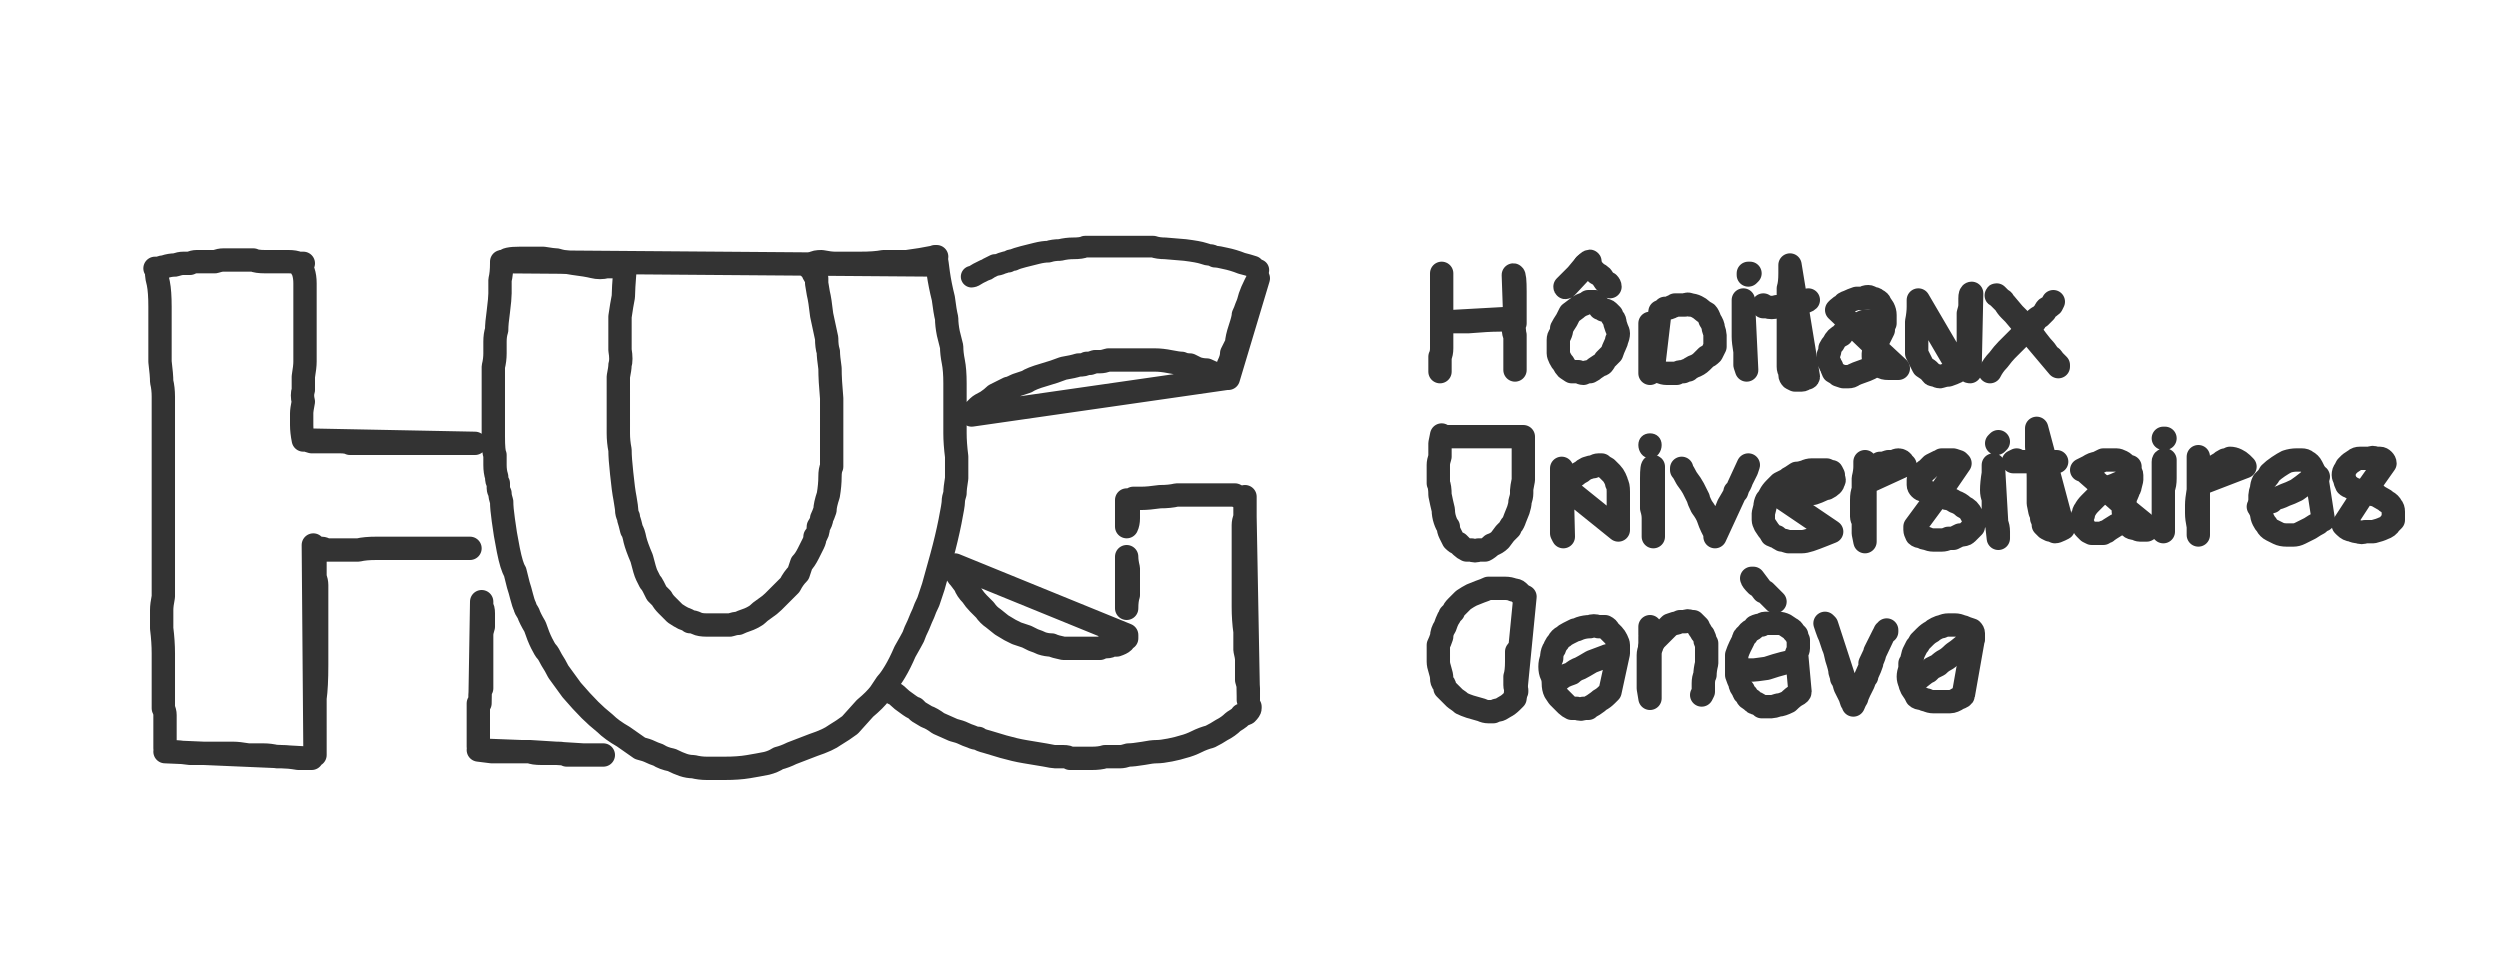 <svg xmlns="http://www.w3.org/2000/svg" width="150" height="58" version="1.2"><style>.a{fill:none;stroke:#333;stroke-linecap:round;stroke-linejoin:round;stroke-width:1.4}</style><path fill-rule="evenodd" d="M9.4 16.5q0 .1.1.5.1.5.1 1.4v3.3q.1.8.1 1.2.1.4.1.9v12q-.1.5-.1.8v1.1q.1.8.1 1.5v3.3q.1.2.1.4v2M19.3 32.9q.1 0 .3.1h1.9q.4-.1 1.1-.1h5.6m.6 9.3v-.5q0-.2.1-.4v-3.2q0-.2.1-.5v-.8q0-.3-.1-.4V36.1zm-.1.3V44.8v-2.6.3zm0 2.5.8.1h1.8zm2.5.1h.6-.1zm1.3.1h1q.3 0 .5.1h1l-3.2-.2q.2.1.7.1zm2.5.1h.4-.1zm.9 0h.3-.9.6zm-19 .1h-.3q-.4-.1-.8-.1h-.9q-.6-.1-.9-.1h-2.6q-.7-.1-1.1-.1h-.4zm1 .1h.8l-1.8-.1q.4 0 1 .1zm1-.2V41.9q.1-.7.1-2v-4.8q0-.2-.1-.5v-1.8l-.1-.1zM18.1 16.1q.1 0 0-.1 0 .1.1.3.1.3.1.7v4.7q0 .3-.1.9v.8q-.1.3 0 .7-.1.5-.1.7v.7q0 .4.1.9h.1v-.1M18.2 15.8h-.3q-.2-.1-.6-.1h-1.4q-.5 0-.7-.1h-1.8q-.2 0-.5.1h-1.1q-.2 0-.4.1H11q-.2 0-.5.1-.3 0-.6.1-.1 0-.4.1h-.2m9 10.3q0 0 0 0h-.1zm.4.1h1.7q.4 0 .6.1h7.5l-10.2-.2q.1 0 .4.1zm11.4-10.8v.1q0 .6-.1 1v.8q0 .3-.1 1.1-.1.7-.1 1.1-.1.3-.1.7v.7q0 .4-.1.8v4.2q0 .9.1 1.1v.6q0 .4.1.7 0 .3.1.4V29.3q0 .1.1.3 0 .2.1.5 0 .4.1 1.1.1.8.3 1.8.2 1 .4 1.3l.2.8q.1.3.2.7.1.4.2.6 0 .1.2.4.1.3.4.8.2.6.4 1t.3.5.3.5q.2.3.4.7.3.4.8 1.1.6.7 1.1 1.2.4.4.9.8.4.4 1.1.8.7.5 1 .7.4.1.6.2.2.1.5.2.3.2.8.3.4.2.7.3.3.1.6.1.4.1.8.1h1.1q.8 0 1.4-.1.6-.1 1.1-.2.4-.1.7-.3.4-.1.8-.3.5-.2 1.3-.5.9-.3 1.3-.6.5-.3.9-.6l.9-1q.6-.5.9-.9l.4-.6q.2-.2.5-.7.3-.5.6-1.2.4-.7.5-.9.1-.3.3-.7.2-.5.3-.7.1-.3.3-.7l.3-.9q.2-.7.5-1.8t.5-2.1q.2-1 .2-1.2 0-.2.1-.5 0-.3.1-.9v-1.3q-.1-.8-.1-1.4v-3q0-.8-.1-1.3t-.1-.9l-.2-.8q-.1-.5-.1-.9-.1-.4-.2-1.2-.2-.8-.3-1.5-.1-.8-.1-.7l-.1.2zm0 0q0 0 0 0z" class="a"/><path fill-rule="evenodd" d="M30.4 15.7h-.1q0-.2.9-.2h1.4q.6.1.8.1.3.1 1 .2.8.1 1.2.2.4.1.8 0h.6l.3-.1M49 15.8q.1.1-.2 0 .1-.1.5-.1.5.1.8.1h1.5q.9 0 1.4-.1h1.4q.8-.1 1.8-.3h-.1M48.6 16.1h.1q.1.1.1.3.1.2.2.3v.3l.1.6q.1.4.2 1.3.2.9.3 1.4 0 .5.1.8 0 .3.1 1 0 .7.1 1.8V28q-.1.2-.1.6 0 .5-.1 1.1-.2.6-.2.9-.1.3-.2.5 0 .2-.2.5 0 .4-.2.6 0 .2-.1.4l-.3.6q-.2.4-.4.6l-.2.6q-.3.3-.5.7l-.6.6-.4.4q-.2.2-.5.4t-.5.4q-.3.2-.6.3-.3.1-.5.2-.2 0-.5.1h-1.4q-.4 0-.6-.1-.2-.1-.4-.1-.1-.1-.4-.2-.2-.1-.5-.3l-.5-.5q-.2-.2-.3-.4l-.3-.3-.2-.4q-.1-.2-.2-.3l-.2-.4q-.1-.2-.3-1-.3-.7-.4-1.1-.1-.5-.2-.6l-.1-.4q-.1-.3-.1-.4-.1-.2-.1-.4 0-.1-.1-.7-.1-.5-.2-1.5-.1-.9-.1-1.4-.1-.5-.1-1V22.6q.1-.5.1-.7.1-.3 0-.9v-2q.1-.7.2-1.2 0-.4.1-1.7m20.8 8.8-.1-.1h.1q0-.1.1-.1l.1-.1.2-.2q.1-.1.5-.3.3-.2.5-.4l.4-.2.4-.2q.1 0 .5-.2l.6-.2q.3-.2 1-.4t1.2-.4q.6-.1.9-.2.4 0 .5-.1h.2l.3-.1h.3q.2 0 .5-.1h2.8q.4 0 .9.1t.7.1q.2.1.5.1l.4.2q.3.1.6.1.2.1.7.3.4.2.5.2zm15.4-2.2v-.8q.2-.4.2-.7l.3-.6q0-.3.2-.9.2-.6.2-.8.1-.2.2-.5.1-.2.2-.6.1-.3.3-.7l.2-.4z" class="a"/><path fill-rule="evenodd" d="M75.5 16.2q-.1 0-.3-.2-.3-.1-.7-.2-.5-.2-1-.3-.4-.1-.6-.1-.2-.1-.3-.1-.1 0-.4-.1-.3-.1-1.1-.2l-1.2-.1q-.4 0-.7-.1h-4.1q-.2.1-.7.1-.4 0-.8.1-.4 0-.7.1-.3 0-.7.1l-.8.2q-.4.1-.6.2-.2 0-.3.1-.1 0-.4.1-.2.1-.4.1l-.4.2q-.1.1-.2.1l-.4.2q-.3.2-.4.2" style="fill:none;stroke:#333;stroke-linecap:round;stroke-linejoin:round;stroke-width:1.3"/><path fill-rule="evenodd" d="m74.3 29.8-.2-.1h-3.5q-.4.1-1 .1-.7.1-1.1.1H68m6.7 1.1v-1.2zm-.1.5v4.9q0 .8.1 1.5V39q.1.4.1.6v1.2q.1.3.1.5v.5L74.7 31q-.1.3-.1.5zm.3 10.3v.2-.2q0 0 0 0zm-7.3-10.2q.1-.2.1-.5v-.9l-.1-.2zm0 1.8v3.1q0-.5.1-.8v-1.6q-.1-.4-.1-.7zm-10.3.5v.3q.1.3.3.5l.3.4q.1.3.4.6.2.3.4.5l.4.4q.2.3.5.5l.5.4.5.3.4.2.6.2.4.2q.3.1.5.2.3.1.6.1.2.1.7.2H66q.2-.1.4-.1t.3-.1h.3q.3-.1.4-.2l.1-.2h.1v-.1q0 0 0 0v-.1zM75 42.4v.1q0 .1-.2.3-.2.1-.3.1 0 .1-.5.4-.3.3-.7.5-.3.2-.7.4-.4.1-.8.3-.4.2-.8.3-.3.1-.8.2t-.8.1-.8.1q-.6.1-.9.1-.3.1-.5.1h-.9q-.3.1-.8.1h-1.3q-.1-.1-.4-.1h-.5q-.1 0-.6-.1l-1.2-.2q-.6-.1-1.3-.3l-1-.3q-.4-.1-.5-.2-.2 0-.4-.1-.3-.1-.5-.2t-.6-.2l-.9-.4q-.4-.3-.7-.4l-.5-.3-.2-.2q-.1 0-.5-.3-.3-.2-.5-.4t-.3-.2M86.5 16.4v4.5q0 .3-.1.5v.9m4.4-5.8q.1 0 .1 1v1.9zm0 2.8.1.9q-.1-.3-.1-.4zm.1 1.3v1.6-2.1.5zm-.3-1.5q-.1.1-.7.1t-1.8.1H87zm5.4-.6q.1 0 .2.1.2 0 .3.1l.2.2q0 .1.1.2t.1.3l.1.3q.1.2.1.3 0 .2-.1.4 0 .1-.1.3-.1.2-.2.5l-.4.4q-.1.3-.3.3l-.3.2q-.1.1-.3.2-.2 0-.4.1-.1 0-.3-.1h-.4l-.3-.2q-.1-.1-.2-.3-.1-.1-.2-.3-.1-.2-.1-.3v-.8q0-.2.1-.3.1-.2.1-.4.1-.2.3-.5l.2-.4.4-.3q.1-.1.3-.2.3-.1.4-.2h.4l.1.1zm-2-1.3q-.1.1-.1 0l.3-.3.4-.4.5-.6q.3-.3.3-.2z" class="a"/><path fill-rule="evenodd" d="M95.2 15.9h-.1.1q0 .1.1.2.2 0 .3.1l.2.2q.2.1.3.2l.2.3q.1.1.2.1.1.1.1.2m2.4 5.2v-3 3zm.6-3.7h.1l.2-.2q.3 0 .4-.1.1 0 .2-.1h.6q.2-.1.3 0 .2 0 .4.1t.3.2.3.2q.1.1.2.4.2.3.2.5.1.3.1.4v.7l-.2.4q-.2.2-.3.2l-.3.3q-.2.2-.5.3-.2.1-.3.2-.1 0-.3.1-.3 0-.4.1h-.6q-.2 0-.4-.1-.2 0-.3-.1l-.1-.1zm5.2 3.5-.1-.3v-.8q-.1-.6-.1-.9V18zm.1-5.7v-.1q0 0 0 0h.1zm3.6 6.1q0 .1-.2.1-.1.1-.2.1h-.4l-.2-.1q-.1-.1-.1-.2v-.2q-.1-.1-.1-.3v-4.7q.1-.3.1-.9v-.5z" class="a"/><path fill-rule="evenodd" d="M105.8 18.3v.1h.2q.3.1.6 0 .3 0 .5-.1.2 0 .5-.1l.6-.1q.2 0 .3-.1m4 2.8q0-.1.1-.2l.2-.4.2-.4q0-.2.1-.4v-.5q0-.2-.1-.4l-.2-.3q0-.1-.2-.2-.1-.1-.3-.1-.1-.1-.2-.1-.2 0-.3.1h-.4q-.3.1-.5.2-.3.1-.3.2-.2.1-.3.2l-.1.1zm0 .2q-.1.1-.1.2v.2q0 .2.1.3 0 .1.1.2l.3.1q.1.1.4.1H113.9l-1.4-1.3v.2z" class="a"/><path fill-rule="evenodd" d="M112.4 21.9q0 .1-.2.2t-.5.2-.5.2q-.1.1-.3.1h-.3l-.3-.1q-.1-.1-.3-.2-.1-.2-.1-.3-.1-.1-.1-.2-.1-.1-.1-.2v-.3q.1-.2.1-.4.1-.2.2-.3.1-.2.2-.3.1-.1.3-.2.1-.2.4-.4.3-.2.5-.2l.4-.2q.3-.1.4 0h.2v.1m5.1 2.7q0 .1-.1.2-.2.1-.5.2-.2 0-.5.1-.1 0-.3-.1-.2 0-.2-.1l-.2-.2-.3-.2-.2-.4-.2-.4V19.3q.1-.5.1-.9V18zm.7.2q-.1 0-.1-.1V18.8q.1-.3.1-.5v-.4q0-.3.1-.3zm1.9-4.3-.2-.2q-.2-.1-.1-.1zm0 0q.1 0 .1.1l-.1-.1zm.5.6.6.6.5.5q.2.3.5.7.3.4.5.6.2.3.3.4.1 0 .2.2l.2.2.1.1v.1l-3.2-3.8q.1.2.3.4zm-.3-.4-.2-.2z" class="a"/><path fill-rule="evenodd" d="M119.4 22.3q.2-.4.5-.7.3-.4.5-.6l.8-.8.6-.6.3-.3q0-.2.3-.3l.3-.3q0-.1.1-.2.2-.1.3-.2l.1-.2M93.8 32.2l-.1-.2V28.1zm.2-2.9q0-.1.1-.2l.2-.4.3-.2q.1-.1.3-.2.1-.1.3-.2.3-.1.4-.1.2-.1.3-.1h.2q.1.1.3.2l.3.3q.1.1.2.3.1.2.1.3.1.1.1.5v2.3zm5.2 2.9v-1.1q0-.3-.1-.6v-1.8q0-.8.1-.7z" class="a"/><path d="M99 27.3c-.3 0-.5-.3-.5-.6s.2-.5.5-.5.5.2.5.5-.2.6-.5.6z" style="fill:#333;stroke:#333;stroke-width:.4"/><path fill-rule="evenodd" d="M100.9 28.1v.1q.1.1.3.5.3.4.4.6l.2.4.1.2q0 .1.2.5.3.4.4.7.1.3.2.5l.1.2m2.1-3.9-.1.3-.3.6q-.1.3-.2.4zm-.8 1.6v.1l.1-.1h-.1zm0 .1-1.2 2.6v-.1q0-.2.1-.4.1-.1.3-.4l.4-1q.3-.5.4-.7zm.1-.1q0-.1.1-.3zm5.7 2.4-.5.2q-.5.2-.8.3-.3.1-.5.1h-.8q-.3-.1-.4-.1-.2-.1-.3-.2-.1 0-.3-.1-.1-.2-.2-.3l-.2-.3q-.1-.2-.1-.3v-.4l.1-.4q0-.2.1-.4.1-.1.2-.3.1-.2.3-.4l.3-.3.4-.2q.1-.1.3-.2l.3-.2q.2 0 .5-.1.2-.1.4-.1H109.6q.2.1.3.1l.1.2v.2q.1.1 0 .2 0 .1-.1.2t-.3.2q-.1 0-.3.1-.2.1-.5.2h-.4q-.1.1-.2.1h-.3q-.1.1-.3.1h-.8zm2 .6-.1-.5v-.7q-.1-.2-.1-.3v-1q0-.4.1-.6v-.7q.1-.4.1-.7v-.3zm0-3.5q0-.1.1-.3 0-.1.1-.3l.2-.2q.1-.1.1-.2.1 0 .2-.1h.1l.1-.1h.2l.3-.1h.3q.2-.1.3-.1.2 0 .3.2l.1.1zm4.4.7q-.2-.1-.4-.1-.3-.1-.5-.2-.1 0-.2-.1t-.1-.2v-.3l.1-.2.2-.2q0-.1.2-.2l.3-.3.4-.2q.1 0 .2-.1h.7l.3.1.1.1zm.1.1q.3 0 .4.1.2 0 .5.2.3.1.5.3.2.1.3.2.1.1.2.3l.1.2q.1.1.1.2-.1.2-.1.3l-.2.2-.2.2q-.1.1-.4.1l-.4.2h-.3q-.2.1-.4.1h-.5q-.2 0-.4-.1-.2 0-.3-.1-.2 0-.3-.1-.1-.2-.1-.3v-.2l1.4-1.9.1.1zm3.4 1.6q0-.1-.1-.2 0-.3-.1-.7v-.6q-.1-.2-.1-.5 0-.4.1-1v-.5zm.1.5v.4l-.1-.9q.1.2.1.5zm0-5.4-.1.1zm3.9 5.2-.2.1q-.2.1-.3.1-.2-.1-.3-.1l-.2-.1-.2-.2q0-.2-.1-.4 0-.2-.1-.4l-.1-.5v-1.5q0-.7-.1-1.9v-1.1z" class="a"/><path fill-rule="evenodd" d="m121 27.6-.2.1h2.6m4.1 2.7v-.3q0-.3.1-.4.1-.2.1-.3.1-.1.1-.2l.1-.4v-.3q0-.1-.1-.2V28q-.2 0-.3-.1 0-.1-.2-.2t-.3-.1h-.8l-.4.2q-.2 0-.5.2l-.4.2h.1zm-.1.3q.1.1.1.3 0 .1.1.2.1.2.1.3l.1.1q.1.1.3.1.2.1.3.1h.4q.1-.1.2-.1l-1.6-1.3z" class="a"/><path fill-rule="evenodd" d="M127.3 29q0-.1-.2 0t-.5.2q-.2.1-.4.3-.3.2-.4.3l-.2.2-.2.2q-.2.2-.3.4-.1.1-.1.3-.1.1-.1.2v.2q0 .1.1.2 0 .1.1.2l.2.2.2.1h.7q0-.1.2-.1.1-.1.6-.4.5-.2.5-.3m2.3-1.9q.1-.2.1-.6v-1.1q-.1 0-.1.1zm0 2.6v-2.6V31.9zm.1-5.6h-.1q0 0 0 0h.1zm2 1.9V27.4zm0 1.2q-.1.6-.1.9v.5q0 .3.1.8v.5-3.9 1.2zm2.8-1.4-.2-.2q-.1-.1-.3-.2-.2-.1-.4-.1-.1.1-.3.1-.2.1-.3.2-.2.1-.3.2l-.2.2-.4.4q-.2.3-.2.4zm4.3.6-.1-.2-.2-.4q-.1-.2-.3-.3-.1-.1-.3-.1h-.3q-.3 0-.6.1-.2.1-.5.3-.3.2-.5.4-.1.2-.2.3l-.2.2q-.1.2-.1.4-.1.3-.1.4v.7q0 .2.1.4 0 .2.1.4t.2.3q.1.2.3.3l.4.2q.2.1.5.1h.4q.2 0 .4-.1l.6-.3q.3-.2.5-.3.2-.2.3-.2z" class="a"/><path fill-rule="evenodd" d="m135.5 30.4.2-.1q.2-.1.3-.2h.3l.2-.2q.2 0 .6-.2.3-.1.7-.3.3-.2.8-.6.5-.3.5-.2-.1 0 0 0m4-.8q0-.1-.1-.2t-.2-.1h-.3q-.1-.1-.3 0h-.6q-.2 0-.3.1l-.3.2-.2.2-.1.2q-.1.1-.1.3 0 .1.1.3 0 .1.1.3.1.1.2.1.1.1.4.2l.4.1h.1zm-1.2 1.7-1.3 2 .1.1q.2.2.4.2.2.1.4.1.2.1.4 0h.5q.4-.1.6-.2.3-.1.4-.3l.2-.2v-.5q0-.2-.1-.3-.1-.2-.3-.3-.1-.1-.3-.2-.2-.1-.3-.2-.2 0-.4-.1-.1 0-.3-.1zm-55.3-3.3-.1-.1-.1.5v.8q-.1.3-.1.5V29q.1.2.1.7.1.5.2.9 0 .3.1.6t.2.4q0 .2.1.4l.2.4q.2.2.3.2l.2.2q.1.1.3.2h.3q.2.1.4 0h.4q.2-.1.4-.3.3-.1.5-.3l.3-.4.3-.3q0-.1.1-.2t.2-.4l.2-.5q.1-.3.1-.5.1-.3.1-.5v-.2q0-.1.1-.6v-2.6zm4.9 9.6-.2-.1-.2-.2q-.1-.1-.3-.1-.2-.1-.5-.1h-1q-.2.1-.5.2l-.5.2q-.2.1-.5.3l-.4.4q-.2.2-.2.3l-.2.2q0 .1-.1.2-.1.2-.2.5-.2.3-.2.6-.1.3-.2.5v1q0 .2.1.5t.1.5q0 .2.1.3.1.1.1.3l.3.3.3.3q.3.2.4.3.2.1.5.2l.7.2q.2.1.4.1h.3q.2-.1.3-.1.1 0 .4-.2.2-.1.4-.3l.2-.2z" class="a"/><path fill-rule="evenodd" d="M91 39.2v-.1.6q0 .6-.1.9v.5q0 .2.1.3v.1m6.1-2.3v-.5q0-.1-.1-.3-.1-.2-.2-.3l-.3-.3q0-.1-.2-.2h-.4q-.3-.1-.5 0-.3 0-.6.1-.2.1-.3.1l-.2.1-.2.1q-.2.1-.3.2-.2.1-.3.3-.1.1-.2.3 0 .1-.1.2-.1.2-.1.5-.1.2-.1.5t.1.5.1.5.1.5l.2.3.2.2.3.3q.1.1.3.2h.3q.3.1.4 0h.3q.1-.1.3-.2.3-.2.4-.3.2-.1.4-.3l.2-.2z" class="a"/><path fill-rule="evenodd" d="m93.4 40.9.4-.3q.2-.1.5-.2.2-.2.5-.3.2-.1.7-.4l.8-.3q.2-.1.5-.1h.2m2-1.7v.5q0 0 0 0zm0 .6v3.7l-.1-.6v-2q0-.2.1-.4v-.7z" class="a"/><path fill-rule="evenodd" d="m102.1 41.7.1-.2V41q0-.3.1-.5 0-.3.1-.7V38.6q-.1-.1-.1-.2t-.1-.3q-.1-.1-.2-.3-.1-.1-.1-.2l-.1-.1-.2-.2h-.2q-.1-.1-.3 0h-.3q-.2.1-.3.1l-.3.1-.3.3-.3.3-.3.3q-.2.3-.2.4-.2.1-.1.1m8.8.4v-.1q.1-.2.1-.3v-.5q-.1-.2-.1-.3l-.2-.2q0-.1-.2-.2l-.3-.2q-.2-.1-.4-.1h-.8q-.1 0-.2.1-.2 0-.4.1 0 .1-.2.2t-.3.3q-.2.1-.2.3l-.2.4q-.1.2-.2.5v1.2q.1.3.2.5 0 .2.2.4 0 .2.2.3 0 .2.3.3.1.2.3.2.2.1.3.2h.6q.1 0 .4-.1.2 0 .6-.2.3-.3.5-.4.2-.1.2-.2z" class="a"/><path fill-rule="evenodd" d="M104.5 40.3h-.1q0-.1.1-.1h.7q.1 0 .8-.1.6-.2 1-.3.4-.1.5-.1m-2.3-5h-.1q0 .1.3.4.2.1.4.4zm.7.8.6.6-.4-.4-.2-.2zm3.7 2-.1-.1.1.3q.1.3.2.5l.2.6q.1.2.2.7.2.6.2.8.1.3.1.4.1.1.2.5l.3.6q0 0 0 0zm1.4 4.3.1.3-.1-.3zm2.1-3.9h.1v-.1l-.2.3-.3.6-.2.4q0 .2-.2.6l-.1.1zm-.8 1.9-1.1 2.5q0-.1.2-.4.1-.4.2-.5l.2-.4q.1-.3.2-.4 0-.1.1-.3.1-.2.2-.5zm6.1-1.5V38q0-.1-.1-.2l-.3-.1q-.2-.1-.3-.1-.2-.1-.4-.1h-.4q-.2 0-.4.1-.1 0-.3.1-.2.1-.3.2-.2.1-.4.3l-.3.3q-.1.2-.2.3l-.2.4-.1.4q0 .1-.1.2v.3q-.1.3-.1.5t.1.4q0 .1.1.3l.2.3.1.2q.1.1.3.1.2.1.3.1.2.1.4.1h1q.2 0 .5-.2.3-.1.3-.2z" class="a"/><path fill-rule="evenodd" d="M118.4 38.3v-.1.1q-.2.1-.3.2l-.2.2q-.2.1-.3.2-.1.1-.4.3-.3.3-.5.4-.2.1-.4.3l-.4.2-.2.2q-.1 0-.8.6.1 0 0-.1" class="a"/></svg>